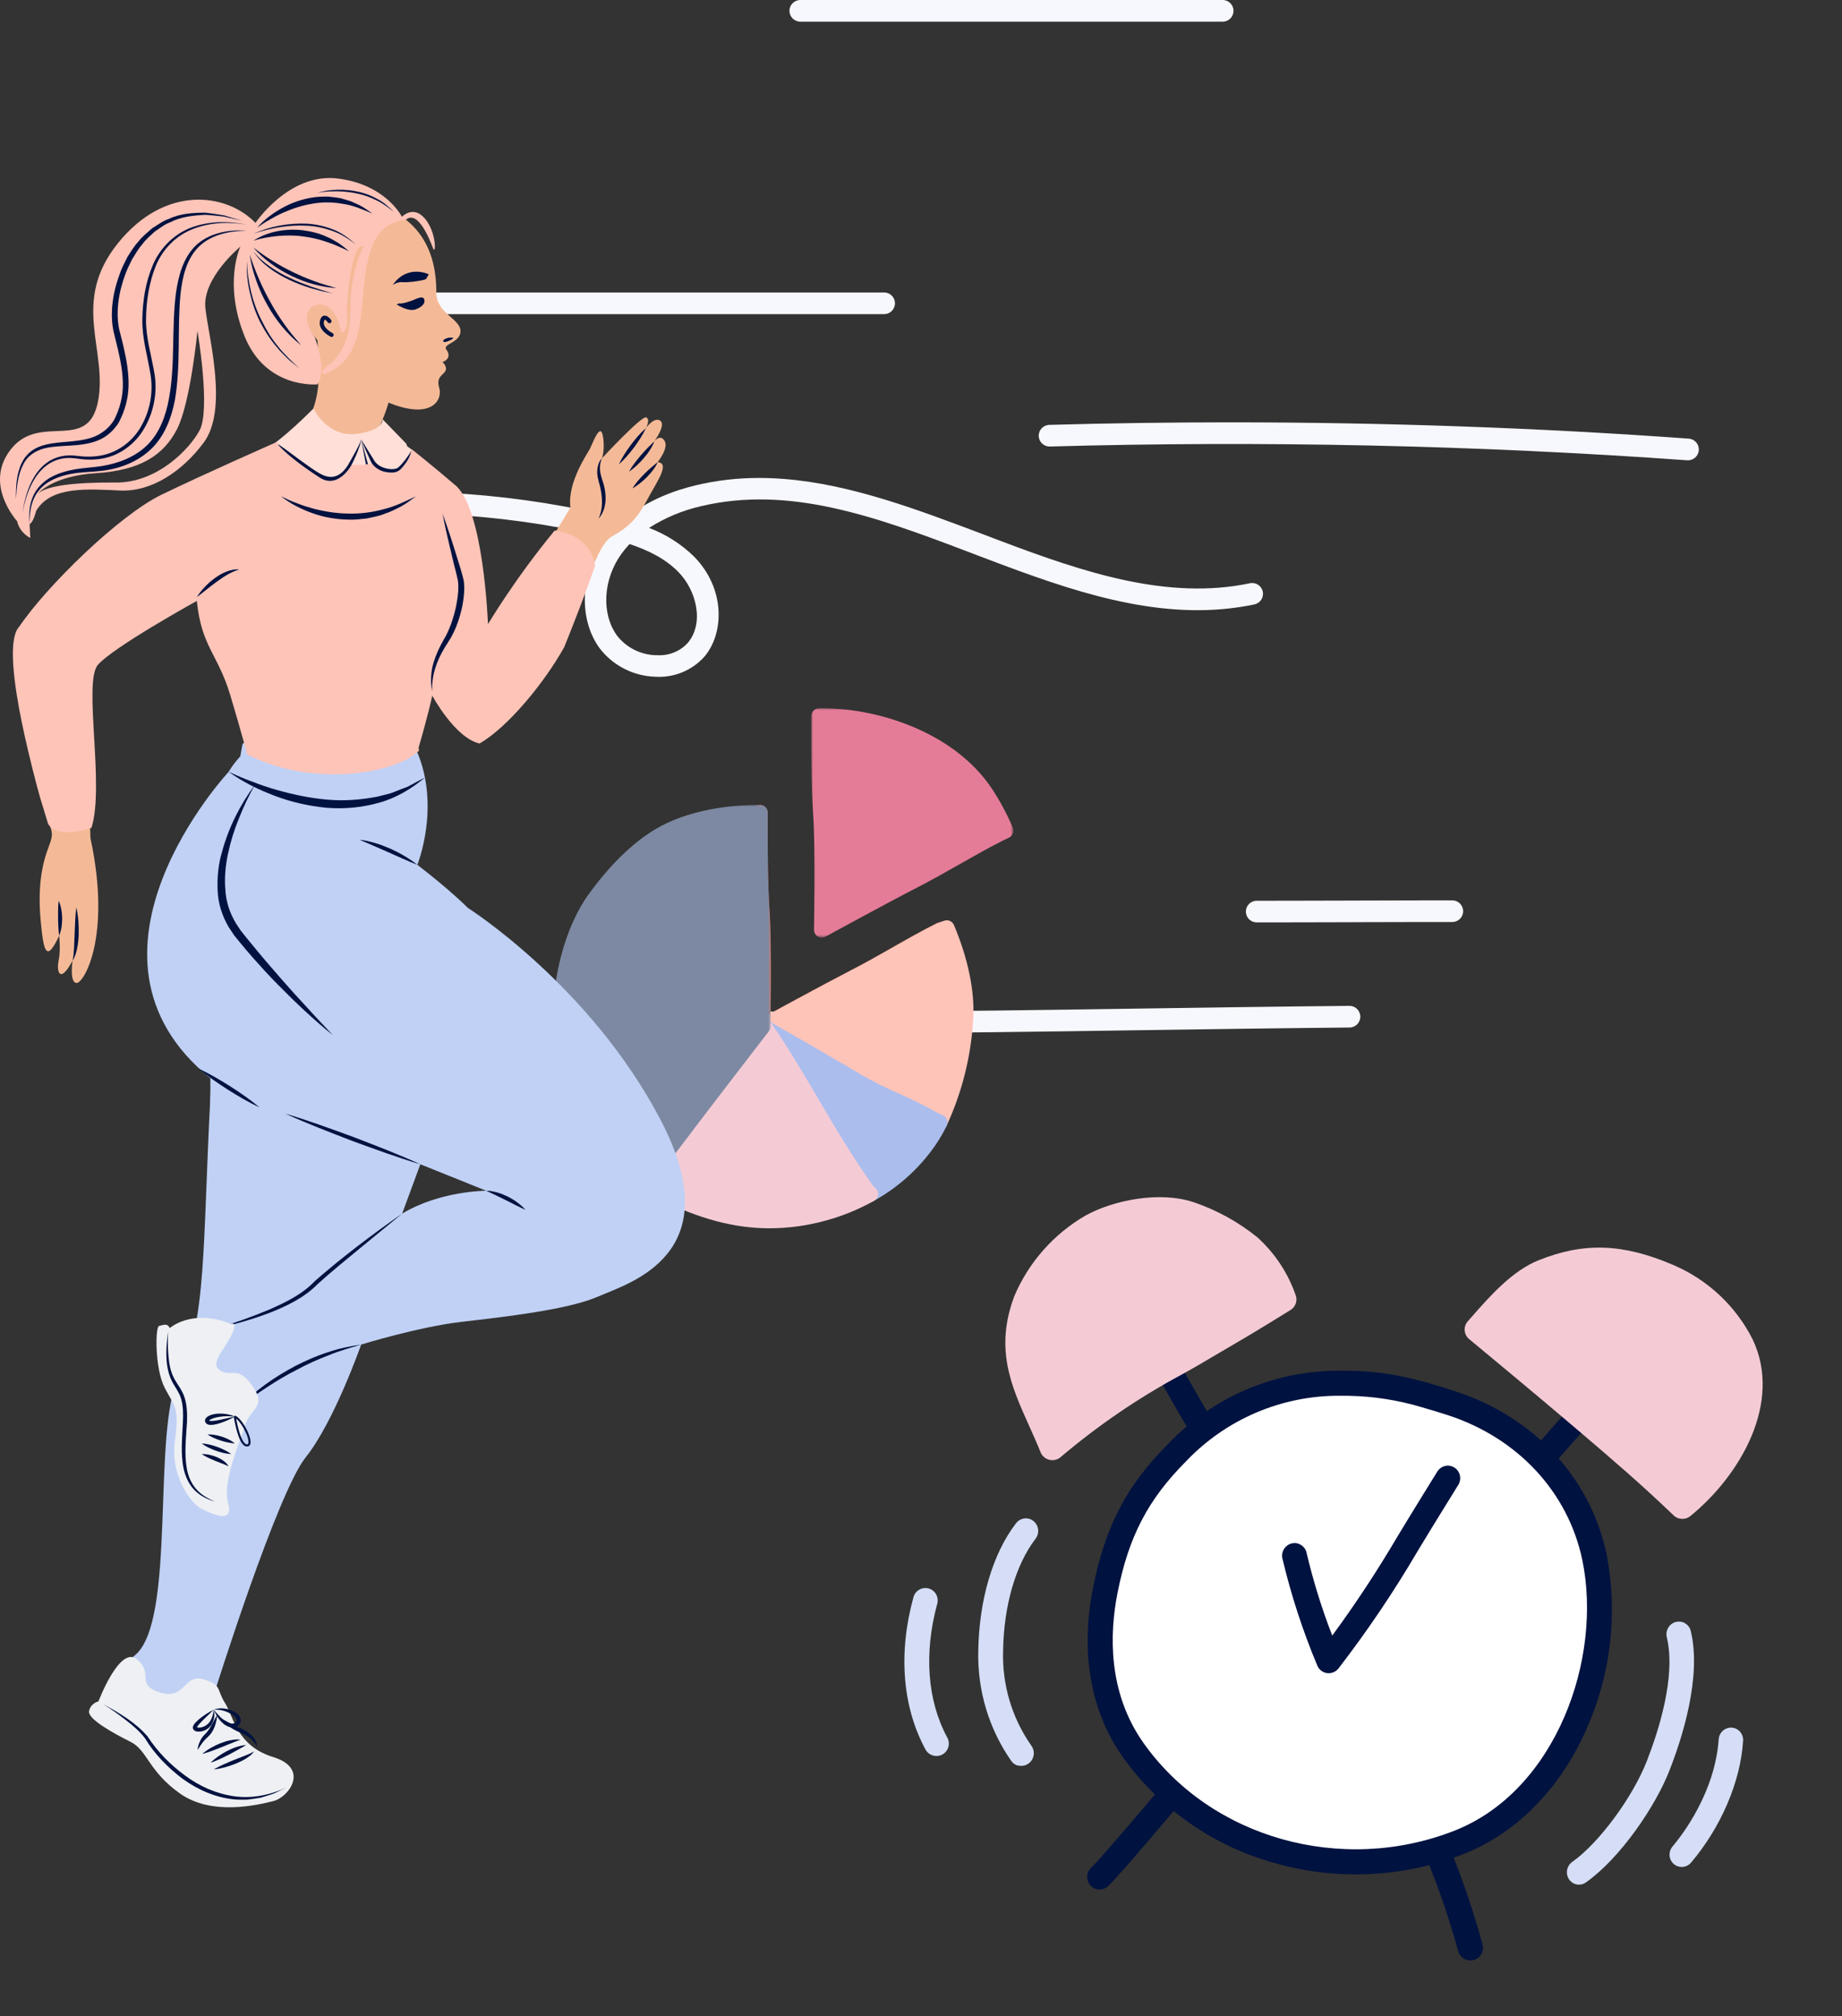 <?xml version="1.0" encoding="UTF-8"?>
<svg width="476px" height="521px" viewBox="0 0 476 521" version="1.1" xmlns="http://www.w3.org/2000/svg" xmlns:xlink="http://www.w3.org/1999/xlink">
    <rect x="0" y="0" width="476" height="521" fill="#333333" stroke="none"/>
    <title>75BD3620-CF11-45BB-8B7C-6F797B8C8951</title>
    <defs>
        <polygon id="path-1" points="0 0 52.225 0 52.225 59.278 0 59.278"></polygon>
        <polygon id="path-3" points="0 0 56.216 0 56.216 99.13 0 99.13"></polygon>
        <polygon id="path-5" points="0 0 52 0 52 27.814 0 27.814"></polygon>
    </defs>
    <g id="Draft-3" stroke="none" stroke-width="1" fill="none" fill-rule="evenodd">
        <g id="Home" transform="translate(-733, -1896)">
            <g id="Group-21" transform="translate(733, 1896)">
                <g id="Group-4-Copy">
                    <path d="M315.961,261.407 C317.505,261.407 318.757,262.659 318.757,264.204 C318.757,265.748 317.505,267 315.961,267 L206.807,267 C205.262,267 204.01,265.748 204.01,264.204 C204.01,262.659 205.262,261.407 206.807,261.407 L315.961,261.407 Z M228.474,185.831 C230.019,185.831 231.271,187.083 231.271,188.628 C231.271,190.172 230.019,191.424 228.474,191.424 L76.672,191.424 C75.127,191.424 73.876,190.172 73.876,188.628 C73.876,187.083 75.127,185.831 76.672,185.831 L228.474,185.831 Z M438.993,150.66 C439.103,152.205 437.941,153.546 436.396,153.656 C397.183,156.493 357.451,157.867 317.766,157.867 C302.203,157.867 286.66,157.649 271.139,157.212 C269.595,157.168 268.379,155.88 268.421,154.335 C268.466,152.791 269.754,151.575 271.299,151.619 C326.187,153.161 381.595,151.962 435.997,148.063 C437.541,147.953 438.883,149.116 438.993,150.66 Z M182.015,97.304 C187.128,103.28 187.552,114.882 179.306,123.231 C175.99,126.452 172.046,128.956 167.721,130.59 C171.825,133.203 176.346,135.094 181.088,136.183 C203.727,141.604 226.02,133.601 249.467,124.685 L250.95,124.121 C251.197,124.027 251.445,123.933 251.692,123.838 L253.149,123.284 C254.849,122.638 256.554,121.992 258.262,121.351 L259.727,120.804 C280.743,112.977 302.343,106.225 324.182,110.823 C325.681,111.152 326.635,112.628 326.319,114.13 C326.003,115.631 324.536,116.598 323.032,116.296 C301.72,111.807 279.957,119.152 258.781,127.144 L257.322,127.696 C256.106,128.156 254.893,128.618 253.682,129.08 C252.741,129.434 251.799,129.789 250.856,130.143 L248.024,131.205 C231.015,137.559 213.674,143.494 196.165,143.494 C190.632,143.511 185.118,142.87 179.738,141.584 C174.201,140.257 167.098,137.677 161.234,132.723 C159.476,133.208 157.713,133.65 155.945,134.049 C129.228,140.163 101.646,141.548 74.451,138.14 C72.918,137.948 71.83,136.549 72.022,135.016 C72.214,133.483 73.613,132.395 75.146,132.587 C101.699,135.916 128.629,134.564 154.714,128.592 C155.402,128.44 156.089,128.273 156.776,128.105 C156.568,127.841 156.36,127.569 156.161,127.306 C149.953,118.813 149.433,107.139 154.914,99.541 C158.339,95.056 163.592,92.338 169.232,92.135 C174.061,91.797 178.777,93.705 182.015,97.304 Z M170.015,97.695 L169.439,97.695 C165.509,97.811 161.836,99.677 159.428,102.785 C155.322,108.474 155.833,117.382 160.651,123.974 C161.278,124.831 161.958,125.648 162.688,126.419 C167.482,124.821 171.916,122.656 175.272,119.228 C179.97,114.482 182.071,105.973 177.709,100.851 C175.738,98.712 172.92,97.556 170.015,97.695 Z M329.658,28.656 L331.116,28.657 C336.107,28.66 342.391,28.669 348.755,28.697 L351.302,28.709 C351.514,28.71 351.726,28.711 351.938,28.712 L353.208,28.717 C358.067,28.736 362.81,28.744 366.884,28.748 L367.931,28.749 C368.103,28.749 368.273,28.749 368.442,28.749 L369.44,28.75 C369.603,28.75 369.765,28.75 369.926,28.75 L372.21,28.751 C372.353,28.751 372.495,28.751 372.636,28.751 L375.3,28.751 L375.3,28.751 C376.844,28.751 378.096,30.003 378.096,31.548 C378.096,33.092 376.844,34.344 375.3,34.344 L372.987,34.344 C372.847,34.344 372.704,34.344 372.56,34.344 L369.772,34.343 C369.607,34.343 369.441,34.343 369.273,34.343 L368.247,34.342 C363.029,34.338 356.521,34.327 350.012,34.296 L348.739,34.29 C343.01,34.265 337.343,34.255 332.632,34.251 L331.601,34.25 C331.432,34.25 331.264,34.25 331.098,34.25 L329.642,34.249 C329.485,34.249 329.33,34.249 329.176,34.249 L324.749,34.248 L324.749,34.248 C323.205,34.248 321.953,32.996 321.953,31.452 C321.953,29.907 323.205,28.655 324.749,28.655 L329.191,28.656 C329.345,28.656 329.501,28.656 329.658,28.656 Z M293.598,0.779 C311.175,1.035 329.375,1.306 348.726,1.49 C350.271,1.49 351.522,2.742 351.522,4.286 C351.522,5.831 350.271,7.083 348.726,7.083 L348.718,7.083 C329.311,6.899 311.111,6.627 293.518,6.372 C243.91,5.637 197.051,4.942 141.244,6.579 L141.164,6.579 C139.62,6.603 138.348,5.371 138.323,3.827 C138.3,2.283 139.532,1.011 141.076,0.987 C197.003,-0.611 243.926,0.044 293.598,0.779 Z" id="Combined-Shape" fill="#F7F8FD" transform="translate(255.5, 133.5) scale(1, -1) translate(-255.5, -133.5) "></path>
                    <g id="Group-19" transform="translate(143, 183)">
                        <path d="M98.398,108.381 C98.046,108.37 97.702,108.27 97.398,108.091 C94.312,106.322 91.131,104.726 87.868,103.311 C84.382,101.791 80.981,100.085 77.678,98.201 C72.518,95.101 53.318,84.081 53.128,83.971 C52.5,83.609 52.118,82.936 52.128,82.211 C52.129,81.497 52.51,80.838 53.128,80.481 C53.288,80.391 69.428,71.581 77.188,67.581 C80.618,65.821 84.188,63.821 87.528,61.891 C91.358,59.711 95.318,57.461 99.118,55.571 C100.107,55.077 101.309,55.477 101.803,56.466 C102.297,57.455 101.897,58.657 100.908,59.151 C97.198,60.991 93.468,63.151 89.508,65.371 C86.078,67.371 82.508,69.371 79.018,71.141 C73.388,74.041 63.288,79.501 58.178,82.281 C63.878,85.561 75.788,92.421 79.698,94.771 C82.876,96.579 86.147,98.218 89.498,99.681 C92.902,101.16 96.221,102.829 99.438,104.681 C100.2,105.143 100.564,106.052 100.332,106.912 C100.101,107.772 99.328,108.375 98.438,108.391 L98.398,108.381 Z" id="Fill-1" fill="#FC6E47"></path>
                        <path d="M81.168,126.761 C80.526,126.76 79.924,126.452 79.548,125.931 C74.358,118.801 69.678,110.851 65.158,103.161 C61.338,96.661 57.388,89.951 53.228,83.921 C52.821,83.333 52.758,82.573 53.063,81.926 C53.369,81.28 53.996,80.845 54.708,80.786 C55.421,80.728 56.111,81.053 56.518,81.641 C60.758,87.791 64.748,94.581 68.608,101.131 C73.078,108.741 77.708,116.601 82.788,123.581 C83.433,124.476 83.232,125.724 82.338,126.371 C81.999,126.621 81.589,126.757 81.168,126.761" id="Fill-3" fill="#FC6E47"></path>
                        <path d="M23.068,124.072 C22.59,124.068 22.129,123.894 21.768,123.581 C20.932,122.86 20.838,121.597 21.558,120.761 C21.608,120.701 26.808,114.661 29.558,110.991 C34.748,104.071 49.468,84.991 52.098,81.541 C52.158,77.921 52.408,60.401 51.888,52.791 C51.398,45.481 51.388,38.051 51.378,30.861 L51.378,27.041 C51.378,25.936 52.273,25.041 53.378,25.041 C54.483,25.041 55.378,25.936 55.378,27.041 L55.378,30.891 C55.378,38.011 55.378,45.381 55.878,52.551 C56.468,61.191 56.098,81.441 56.088,82.301 C56.078,82.729 55.931,83.142 55.668,83.481 C55.498,83.711 38.418,105.871 32.758,113.421 C29.928,117.201 24.808,123.151 24.588,123.421 C24.199,123.846 23.645,124.083 23.068,124.072" id="Fill-5" fill="#FC6E47"></path>
                        <path d="M103.508,56.021 C103.098,55.06 102.018,54.577 101.028,54.911 L99.378,55.461 L99.118,55.571 C95.318,57.461 91.358,59.711 87.528,61.891 C84.128,63.821 80.618,65.821 77.188,67.581 C69.428,71.581 53.288,80.391 53.128,80.481 C52.51,80.838 52.129,81.497 52.128,82.211 C52.118,82.936 52.5,83.609 53.128,83.971 C53.318,84.081 72.518,95.101 77.678,98.201 C80.981,100.085 84.382,101.791 87.868,103.311 C91.131,104.726 94.312,106.322 97.398,108.091 L98.728,108.891 C99.03,109.074 99.375,109.174 99.728,109.181 C99.914,109.184 100.1,109.157 100.278,109.101 C100.812,108.954 101.261,108.592 101.518,108.101 C105.657,99.222 108.034,89.625 108.518,79.841 C108.858,72.891 107.078,64.451 103.508,56.021" id="Fill-7" fill="#FFC4B8"></path>
                        <path d="M101.698,106.281 C101.506,105.768 101.112,105.356 100.608,105.141 L99.308,104.591 C96.129,102.779 92.854,101.14 89.498,99.681 C86.146,98.22 82.875,96.581 79.698,94.771 C74.508,91.651 55.278,80.611 55.078,80.501 C54.161,79.997 53.012,80.285 52.44,81.161 C51.869,82.036 52.068,83.205 52.898,83.841 L53.378,84.191 C57.468,90.191 61.378,96.761 65.118,103.191 C69.628,110.861 74.298,118.781 79.468,125.901 L79.958,126.701 C80.519,127.615 81.701,127.924 82.638,127.401 C89.009,123.915 94.486,119 98.638,113.041 C99.766,111.402 100.769,109.681 101.638,107.891 C101.883,107.386 101.905,106.802 101.698,106.281" id="Fill-9" fill="#ABBDED"></path>
                        <g id="Group-13" transform="translate(66.645, 0)">
                            <mask id="mask-2" fill="white">
                                <use xlink:href="#path-1"></use>
                            </mask>
                            <g id="Clip-12"></g>
                            <path d="M52.07,30.87 C50.551,27.27 48.696,23.822 46.53,20.57 C36.9,6.35 17.61,0 2.71,0 L2,0 C0.879,0.043 -0.006,0.968 0,2.09 L0,5.86 C0,13.07 0,20.52 0.51,27.86 C1.09,36.33 0.71,57.06 0.71,57.26 C0.704,57.981 1.086,58.65 1.71,59.01 C2.329,59.367 3.091,59.367 3.71,59.01 C3.87,58.92 19.96,50.13 27.71,46.16 C31.22,44.35 34.77,42.34 38.2,40.39 C42.2,38.14 45.89,36.01 49.59,34.17 L51.14,33.42 C52.068,32.943 52.473,31.832 52.07,30.87" id="Fill-11" fill="#E47C97" mask="url(#mask-2)"></path>
                        </g>
                        <path d="M83.268,124.021 L82.628,123.431 C77.628,116.491 73.008,108.681 68.568,101.131 C64.708,94.571 60.718,87.791 56.478,81.651 C56.354,81.465 56.198,81.303 56.018,81.171 L55.268,80.621 C54.392,79.976 53.162,80.15 52.498,81.011 C52.328,81.231 35.238,103.421 29.558,111.011 C26.808,114.681 21.608,120.721 21.558,120.781 C21.478,120.88 21.405,120.983 21.338,121.091 C20.79,122.027 21.087,123.229 22.008,123.801 C23.828,124.931 25.578,125.911 27.358,126.801 C37.488,131.901 46.688,134.391 55.858,134.391 C60.776,134.381 65.67,133.708 70.408,132.391 C74.761,131.203 78.952,129.487 82.888,127.281 C83.445,126.968 83.819,126.407 83.894,125.773 C83.969,125.138 83.737,124.506 83.268,124.071 L83.268,124.021 Z" id="Fill-14" fill="#F4CBD5"></path>
                        <g id="Group-18" transform="translate(0, 24.941)">
                            <mask id="mask-4" fill="white">
                                <use xlink:href="#path-3"></use>
                            </mask>
                            <g id="Clip-17"></g>
                            <path d="M55.878,27.58 C55.388,20.39 55.388,13.01 55.378,5.87 L55.378,1.95 C55.351,0.865 54.463,0 53.378,0 C45.728,0.07 34.808,1.24 26.248,6.39 C20.378,9.93 14.608,15.56 9.118,23.13 C2.988,31.59 -0.722,45.66 0.118,57.36 C1.568,78.05 7.928,90.06 22.058,98.83 C22.373,99.025 22.737,99.13 23.108,99.13 C23.646,99.13 24.161,98.914 24.538,98.53 L24.638,98.42 C24.858,98.17 29.978,92.22 32.808,88.42 C38.468,80.87 55.548,58.71 55.718,58.48 C55.981,58.142 56.128,57.728 56.138,57.3 C56.098,56.47 56.468,36.22 55.878,27.58" id="Fill-16" fill="#7D89A2" mask="url(#mask-4)"></path>
                        </g>
                    </g>
                    <g id="Hands---Alarm" transform="translate(349, 405) rotate(12) translate(-349, -405) translate(240, 310)" fill-rule="nonzero">
                        <path d="M62.027,189.995 C61.454,189.95 60.901,189.76 60.42,189.443 C59.712,188.961 59.222,188.214 59.059,187.367 C58.896,186.519 59.074,185.641 59.552,184.927 C61.416,182.149 69.855,166.505 72.957,160.706 C73.502,159.684 74.545,159.035 75.693,159.001 C76.841,158.968 77.92,159.556 78.522,160.545 C79.125,161.533 79.16,162.771 78.614,163.792 C78.148,164.653 67.363,184.91 64.872,188.565 C64.239,189.515 63.159,190.059 62.027,189.995 Z" id="Path" fill="#001240"></path>
                        <path d="M159.543,187.993 C158.333,187.918 157.263,187.193 156.756,186.107 C152.826,178.501 148.421,171.143 143.565,164.077 C142.905,163.113 142.817,161.874 143.334,160.829 C143.851,159.783 144.894,159.089 146.071,159.008 C147.248,158.927 148.379,159.471 149.039,160.435 C154.073,167.792 158.633,175.455 162.692,183.376 C163.183,184.416 163.082,185.635 162.425,186.582 C161.769,187.53 160.655,188.066 159.493,187.993 L159.543,187.993 Z" id="Path" fill="#001240"></path>
                        <path d="M68.555,75.993 C67.796,75.942 67.079,75.616 66.533,75.074 C62.535,71.134 58.506,66.57 54.573,62.17 C50.64,57.771 46.226,52.78 42.1,48.758 C41.212,47.965 40.82,46.738 41.078,45.562 C41.337,44.386 42.206,43.45 43.34,43.123 C44.475,42.796 45.694,43.132 46.515,43.997 C50.817,48.183 55.151,53.042 59.357,57.754 C63.21,62.072 67.175,66.554 71.027,70.362 C71.991,71.32 72.269,72.79 71.725,74.047 C71.18,75.303 69.928,76.08 68.587,75.993 L68.555,75.993 Z" id="Path" fill="#001240"></path>
                        <path d="M144.057,73.994 C143.607,73.965 143.169,73.844 142.769,73.639 C141.998,73.246 141.417,72.566 141.154,71.749 C140.891,70.931 140.967,70.043 141.367,69.282 C142.068,67.926 158.777,35.926 166.243,27.148 C167.405,25.784 169.463,25.611 170.84,26.761 C172.218,27.91 172.393,29.948 171.232,31.311 C164.238,39.541 147.333,71.928 147.154,72.251 C146.562,73.388 145.347,74.072 144.057,73.994 Z" id="Path" fill="#001240"></path>
                        <path d="M96.425,48.783 C80.799,52.011 67.197,61.547 58.829,75.142 C50.509,88.013 47.8,99.033 48.011,114.095 C48.222,128.459 52.569,142.807 63.792,153.146 C87.131,174.651 124.159,176.923 151.375,158.907 C176.19,142.466 181.721,105.022 170.351,79.248 C162.242,61.021 145.277,49.887 125.716,47.826 C116.455,46.868 108.103,46.43 98.777,48.28 L96.425,48.783 Z" id="Path" fill="#FFFFFF"></path>
                        <path d="M105.967,173.84 C89.555,172.915 73.957,166.383 61.781,155.337 C51.053,145.463 45.27,131.21 45.011,114.112 C44.785,97.823 47.952,86.43 56.32,73.518 C65.093,59.244 79.379,49.236 95.789,45.869 L95.789,45.869 L98.196,45.368 C107.534,43.509 115.741,43.752 125.984,44.867 C147.277,47.097 164.887,59.508 173.078,78.059 C179.071,92.311 180.559,108.056 177.343,123.178 C173.885,139.71 165.242,153.268 152.996,161.38 C139.093,170.542 122.581,174.917 105.967,173.84 L105.967,173.84 Z M118.374,50.7 C112.046,50.186 105.677,50.529 99.44,51.719 L97.162,52.187 L97.162,52.187 C82.428,55.214 69.604,64.205 61.732,77.025 C54.139,88.773 51.264,99.132 51.474,114.015 C51.635,124.665 54.301,139.661 66.159,150.569 C88.309,170.98 123.334,173.193 149.41,155.983 C173.013,140.372 177.634,104.433 167.181,80.677 C159.927,64.275 144.288,53.286 125.338,51.298 C122.866,51.056 120.507,50.846 118.358,50.7 L118.374,50.7 Z" id="Shape" fill="#001240"></path>
                        <path d="M108.313,123 C107.336,122.941 106.439,122.432 105.878,121.618 C100.314,113.602 95.416,105.129 91.238,96.288 C90.593,94.683 91.302,92.847 92.849,92.114 C94.396,91.381 96.238,92.008 97.036,93.54 C100.24,100.36 103.917,106.939 108.041,113.229 C112.196,104.024 115.885,94.609 119.093,85.021 C121.896,76.892 125.74,66.292 125.773,66.178 C126.155,65.068 127.098,64.254 128.239,64.05 C129.38,63.845 130.541,64.282 131.275,65.192 C132.009,66.102 132.202,67.343 131.779,68.438 C131.779,68.535 127.919,79.07 125.132,87.167 C121.271,98.796 116.68,110.162 111.388,121.195 C110.885,122.23 109.879,122.917 108.745,123 L108.313,123 Z" id="Path" fill="#001240"></path>
                        <path d="M35.578,163 C34.894,162.953 34.243,162.685 33.721,162.233 C26.301,155.338 21.274,146.176 19.393,136.122 C16.864,123.295 17.792,110.81 22.067,101.851 C22.836,100.224 24.753,99.541 26.349,100.325 C27.945,101.109 28.615,103.064 27.846,104.691 C24.196,112.377 23.411,123.344 25.669,134.8 C27.229,143.412 31.507,151.269 37.851,157.174 C38.916,158.081 39.286,159.584 38.769,160.897 C38.251,162.209 36.962,163.032 35.578,162.935 L35.578,163 Z" id="Path" fill="#D5DEF6"></path>
                        <path d="M13.577,164.991 C12.716,164.938 11.912,164.538 11.349,163.882 C3.219,154.362 -0.774,140.935 0.124,126.028 C0.228,124.257 1.741,122.905 3.508,123.005 L3.508,123.005 C5.267,123.126 6.6,124.649 6.49,126.414 C5.736,139.633 9.184,151.452 16.223,159.701 C17.379,161.047 17.228,163.077 15.887,164.236 C15.245,164.781 14.416,165.053 13.577,164.991 L13.577,164.991 Z" id="Path" fill="#D5DEF6"></path>
                        <path d="M182.985,162.997 C182.246,162.962 181.545,162.656 181.009,162.137 C180.391,161.548 180.029,160.732 180.002,159.87 C179.975,159.009 180.285,158.172 180.865,157.543 C186.603,151.327 192.628,138.066 194.285,128.132 C195.624,120.017 197.202,105.132 192.692,95.67 C191.921,94.056 192.581,92.112 194.166,91.328 C195.75,90.543 197.659,91.215 198.429,92.829 C203.673,103.866 201.999,120.325 200.533,129.155 C198.939,139.007 192.819,153.956 185.487,161.926 C184.852,162.645 183.934,163.038 182.985,162.997 Z" id="Path" fill="#D5DEF6"></path>
                        <path d="M207.935,152.989 C207.474,152.971 207.024,152.839 206.623,152.605 C205.895,152.197 205.356,151.508 205.124,150.692 C204.892,149.876 204.988,149 205.389,148.256 C207.279,144.754 213.201,132.265 211.295,118.705 C211.04,116.939 212.233,115.296 213.959,115.035 C215.684,114.775 217.29,115.995 217.544,117.761 C219.107,128.251 216.591,140.804 210.935,151.342 C210.341,152.449 209.165,153.094 207.935,152.989 Z" id="Path" fill="#D5DEF6"></path>
                        <path d="M67.743,16.607 C62.081,13.724 55.948,11.87 49.632,11.133 C40.448,10.134 29.388,14.932 23.211,20.23 C16.103,26.618 11.273,35.134 9.45,44.494 C7.251,58.872 13.477,67.374 20.058,76.374 C21.513,78.355 23.017,80.4 24.472,82.573 C25.035,83.406 25.956,83.93 26.962,83.99 L26.962,83.99 C28.042,84.074 29.092,83.615 29.76,82.766 C37.489,72.756 46.252,63.582 55.906,55.395 C58.623,53.044 61.356,50.564 63.991,48.117 C65.398,46.829 66.805,45.525 68.244,44.236 C71.704,41.113 77.267,35.816 80.016,33.175 C81.123,32.107 81.32,30.408 80.485,29.118 C77.356,23.951 72.975,19.649 67.743,16.607 L67.743,16.607 Z" id="Path" fill="#F4CBD5"></path>
                        <path d="M198.438,15.839 C192.372,8.248 183.771,3.06 174.189,1.212 C160.397,-1.5 150.492,0.26 140.035,7.283 C133.903,11.383 129.577,19.084 126.113,25.283 L125.413,26.526 C124.984,27.289 124.884,28.192 125.137,29.029 C125.392,29.867 125.979,30.566 126.763,30.966 C126.975,31.063 146.8,41.46 156.299,46.61 L158.754,47.933 C169.602,53.81 177.442,58.056 187.883,64.513 C189.276,65.373 191.096,65.068 192.128,63.803 C202.716,50.646 209.27,30.046 198.438,15.839 Z" id="Path" fill="#F4CBD5"></path>
                    </g>
                    <g id="Fresh-Folk---Running" transform="translate(0, 46)">
                        <g id="Female-Running-Lower" transform="translate(23, 143)" fill-rule="nonzero">
                            <g id="Group-54">
                                <g id="Group-3" transform="translate(5.517, 41.683)" fill="#C0D1F5">
                                    <path d="M75.402,82.924 L80.104,70.168 L97.133,77.006 C97.133,77.006 85.19,77.006 75.402,82.924 M142.193,58.7 C123.998,23.928 92.379,3.915 92.379,3.915 L63.527,0 C63.527,0 27.868,14.571 25.847,52.785 C23.826,90.999 24.928,110.885 17.76,124.814 C10.591,138.745 17.21,188.046 6.364,197.029 C-4.481,206.008 1.034,212.24 4.71,213.522 C8.385,214.807 11.695,220.304 11.695,220.304 C19.597,234.784 43.491,236.679 43.491,230.202 C43.491,223.722 36.324,224.519 32.279,222.685 C28.237,220.853 27.133,206.008 27.133,206.008 C27.133,206.008 43.125,155.057 50.476,145.892 C57.828,136.727 64.813,116.752 64.813,116.752 C64.813,116.752 79.701,112.167 90.729,110.885 C101.756,109.603 118.298,107.769 126.203,104.285 C134.106,100.806 160.39,93.473 142.193,58.7" id="Fill-1"></path>
                                </g>
                                <path d="M33.205,154.176 C37.747,152.807 42.219,151.227 46.567,149.399 C50.885,147.498 55.139,145.453 58.397,141.998 C61.982,138.867 65.664,135.878 69.427,132.99 C73.188,130.1 77.022,127.307 80.919,124.607 L69.933,133.624 C66.285,136.639 62.601,139.615 59.107,142.782 C55.747,146.224 51.26,148.419 46.876,150.149 C42.427,151.862 37.847,153.181 33.205,154.176" id="Fill-50" fill="#001240"></path>
                                <path d="M38.689,174.752 C40.736,172.542 43.064,170.604 45.494,168.815 C47.922,167.021 50.524,165.466 53.185,164.032 C55.874,162.652 58.647,161.417 61.524,160.483 C64.38,159.486 67.355,158.862 70.331,158.433 C67.441,159.293 64.564,160.102 61.802,161.245 C59.022,162.325 56.291,163.533 53.677,164.966 C51.013,166.303 48.456,167.847 45.958,169.481 C43.456,171.114 41.03,172.863 38.689,174.752" id="Fill-52" fill="#001240"></path>
                                <path d="M20.863,154.176 C20.863,154.176 26.696,149.025 36.615,153.1 C36.615,153.1 38.819,152.198 36.615,156.365 C34.412,160.529 31.151,163.474 34.003,165.202 C36.855,166.928 38.384,163.676 42.255,169.163 C46.126,174.647 41.541,174.952 40.217,179.523 C38.893,184.093 34.412,193.744 35.939,199.33 C37.467,204.918 32.069,202.277 29.215,200.956 C26.363,199.636 20.965,192.322 22.187,183.383 C23.41,174.445 22.086,174.546 19.539,169.569 C16.992,164.593 17.094,153.825 18.113,153.62 C19.132,153.419 20.251,152.8 20.863,154.176" id="Fill-4" fill="#EFF0F3"></path>
                                <path d="M20.455,155.045 C20.358,157.064 20.337,159.086 20.508,161.087 C20.676,163.077 20.951,165.097 21.828,166.835 C22.657,168.578 24.114,170.133 24.733,172.225 C25.352,174.263 25.388,176.359 25.326,178.398 C25.091,182.454 24.591,186.483 25.261,190.394 C25.595,192.331 26.343,194.207 27.642,195.698 C28.915,197.224 30.714,198.242 32.578,199.024 C30.636,198.466 28.735,197.532 27.261,196.049 C25.805,194.549 24.911,192.572 24.462,190.554 C23.591,186.475 24.125,182.349 24.269,178.356 C24.362,176.37 24.345,174.356 23.811,172.504 C23.335,170.644 21.9,169.132 21.091,167.173 C19.519,163.218 19.922,159.021 20.455,155.045" id="Fill-6" fill="#001240"></path>
                                <path d="M29.114,186.737 C30.459,186.686 31.731,187.007 32.947,187.48 C33.546,187.736 34.142,188.023 34.678,188.425 C35.209,188.811 35.748,189.261 36.04,189.884 C34.854,189.31 33.712,188.94 32.544,188.456 C31.392,187.964 30.231,187.476 29.114,186.737" id="Fill-8" fill="#001240"></path>
                                <path d="M29.114,183.992 C30.517,184.058 31.83,184.43 33.118,184.869 C34.39,185.347 35.64,185.894 36.754,186.737 C35.322,186.661 34.025,186.297 32.75,185.86 C31.491,185.383 30.258,184.84 29.114,183.992" id="Fill-10" fill="#001240"></path>
                                <path d="M30.608,181.657 C31.915,181.604 33.138,181.873 34.333,182.23 C34.924,182.43 35.511,182.642 36.072,182.939 C36.631,183.227 37.191,183.539 37.669,183.992 C36.375,183.884 35.193,183.601 34.008,183.235 C32.839,182.84 31.686,182.394 30.608,181.657" id="Fill-12" fill="#001240"></path>
                                <path d="M37.67,177.036 C36.374,176.924 35.111,176.896 33.88,177.082 C33.27,177.186 32.66,177.285 32.105,177.492 C31.823,177.589 31.56,177.697 31.329,177.828 C31.105,177.953 30.988,178.166 31.029,178.083 C31.02,178.043 31.012,178.096 31.249,178.157 C31.495,178.189 31.779,178.179 32.075,178.16 C32.675,178.124 33.289,177.976 33.912,177.872 L37.67,177.036 Z M37.67,177.036 C36.552,177.705 35.363,178.227 34.124,178.656 C33.505,178.878 32.868,179.041 32.19,179.153 C31.846,179.201 31.488,179.214 31.094,179.178 C30.721,179.136 30.007,178.844 29.969,178.117 C30.02,177.372 30.514,177.148 30.806,176.938 C31.139,176.761 31.471,176.628 31.806,176.537 C32.478,176.362 33.147,176.262 33.819,176.273 C35.154,176.248 36.482,176.499 37.67,177.036 L37.67,177.036 Z" id="Fill-14" fill="#001240"></path>
                                <path d="M37.774,176.793 L37.409,177.075 L37.509,177.678 C37.54,177.848 37.576,178.041 37.617,178.252 C37.79,179.134 37.994,180.016 38.231,180.84 C38.936,183.302 39.754,184.764 40.827,184.764 C41.498,184.764 41.797,184.243 41.744,183.437 C41.702,182.79 41.44,181.923 41.018,180.983 C40.136,179.017 38.806,177.229 37.774,176.793 Z M38.174,177.688 C38.962,178.383 39.881,179.742 40.535,181.199 C40.933,182.086 41.178,182.897 41.216,183.472 C41.251,184.012 41.123,184.236 40.827,184.236 C40.119,184.236 39.371,182.898 38.74,180.695 C38.508,179.887 38.307,179.019 38.137,178.151 L38.029,177.569 L38.174,177.688 Z" id="Stroke-16" fill="#001240"></path>
                                <path d="M2.443,250.638 C2.443,250.638 7.945,236.044 12.409,239.769 C16.873,243.497 11.888,246.394 18.428,248.363 C24.968,250.33 24.449,243.508 29.432,244.9 C34.415,246.29 32.856,247.429 35.142,251.052 C37.424,254.675 38.15,262.127 47.597,265.027 C57.042,267.926 51.748,275.377 47.597,276.413 C43.445,277.446 31.716,280.243 23.515,274.448 C15.316,268.649 15.108,263.268 10.748,261.094 C6.388,258.92 -0.428,255.193 0.021,253.123 C0.47,251.052 2.443,250.638 2.443,250.638" id="Fill-18" fill="#EFF0F3"></path>
                                <path d="M3.688,251.362 C7.801,253.638 11.964,256.012 15.14,259.709 C17.714,263.662 21.002,266.996 24.754,269.747 C28.459,272.533 32.811,274.475 37.394,275.134 C41.989,275.831 46.748,274.859 51.023,272.892 L47.824,274.42 C46.718,274.832 45.568,275.145 44.432,275.514 C43.262,275.723 42.074,275.884 40.89,276.026 C39.697,275.992 38.487,276.1 37.298,275.943 C32.512,275.432 27.983,273.395 24.129,270.598 C20.343,267.727 16.911,264.237 14.491,260.198 C13.125,258.374 11.296,256.857 9.457,255.421 C7.612,253.974 5.684,252.617 3.688,251.362" id="Fill-20" fill="#001240"></path>
                                <path d="M32.228,268.226 C33.916,267.24 35.673,266.511 37.429,265.786 L40.073,264.755 C40.946,264.396 41.838,264.105 42.626,263.543 C42.141,264.428 41.243,264.971 40.436,265.486 C39.603,266.004 38.715,266.391 37.825,266.767 C36.024,267.464 34.177,268.022 32.228,268.226" id="Fill-22" fill="#001240"></path>
                                <path d="M31.422,266.489 C32.663,265.237 34.117,264.288 35.642,263.473 C36.413,263.086 37.199,262.712 38.036,262.452 C38.865,262.184 39.723,261.949 40.613,261.941 C39.087,262.799 37.64,263.614 36.132,264.411 C34.613,265.173 33.096,265.936 31.422,266.489" id="Fill-24" fill="#001240"></path>
                                <path d="M29.276,264.214 C30.644,263.026 32.22,262.175 33.867,261.49 C34.701,261.171 35.547,260.867 36.437,260.702 C37.32,260.529 38.233,260.402 39.138,260.536 C37.445,261.146 35.884,261.809 34.263,262.469 C32.64,263.1 31.026,263.757 29.276,264.214" id="Fill-26" fill="#001240"></path>
                                <path d="M32.228,252.776 C32.537,254.03 32.408,255.459 31.645,256.667 C30.844,257.837 29.444,258.636 27.859,258.427 C27.65,258.366 27.438,258.315 27.205,258.137 C26.961,257.977 26.766,257.588 26.842,257.212 C26.995,256.707 27.23,256.441 27.459,256.179 C27.929,255.672 28.414,255.237 28.942,254.846 C29.98,254.06 31.061,253.35 32.228,252.776 M32.228,252.776 L29.478,255.456 C29.048,255.915 28.586,256.348 28.228,256.817 C28.044,257.039 27.889,257.303 27.855,257.411 C27.827,257.246 27.808,257.333 28.071,257.392 C29.054,257.548 30.245,257.018 30.993,256.179 C31.736,255.292 32.101,254.06 32.228,252.776" id="Fill-28" fill="#001240"></path>
                                <path d="M32.228,252.776 C32.755,253.409 33.084,253.826 33.605,254.324 C34.054,254.829 34.561,255.285 35.101,255.64 C35.63,256.025 36.217,256.27 36.777,256.359 C37.338,256.449 37.855,256.245 38.046,255.877 C38.565,255.083 37.306,254.14 36.145,253.587 C34.965,253.01 33.622,252.695 32.228,252.776 M32.228,252.776 C33.552,252.26 35.084,252.359 36.457,252.839 C37.166,253.092 37.774,253.367 38.423,253.912 C39.035,254.421 39.501,255.501 38.972,256.39 C38.469,257.263 37.408,257.516 36.628,257.347 C35.84,257.159 35.124,256.806 34.603,256.285 C34.05,255.795 33.586,255.241 33.198,254.647 C32.806,254.096 32.474,253.289 32.228,252.776" id="Fill-30" fill="#001240"></path>
                                <path d="M33.1,254.115 C33.085,255.021 32.884,255.9 32.611,256.76 C32.329,257.617 31.93,258.452 31.327,259.2 C30.613,259.977 30.066,260.355 29.524,261.061 C28.994,261.714 28.53,262.438 28.068,263.212 C28.111,262.301 28.411,261.426 28.844,260.613 C29.047,260.197 29.331,259.823 29.634,259.462 C29.971,259.084 30.284,258.843 30.509,258.53 C31.524,257.275 32.233,255.676 33.1,254.115" id="Fill-32" fill="#001240"></path>
                                <path d="M33.613,254.767 C34.581,255.252 35.499,255.783 36.427,256.277 C37.372,256.765 38.244,257.234 39.238,257.61 C40.24,258.058 41.225,258.616 42.018,259.425 C42.812,260.211 43.42,261.273 43.431,262.376 C42.524,260.386 40.679,259.404 38.819,258.58 C37.829,258.181 36.833,257.616 35.988,256.957 C35.126,256.307 34.312,255.597 33.613,254.767" id="Fill-34" fill="#001240"></path>
                                <path d="M39.67,3.268 L39.094,6.446 C39.094,6.446 37.295,8.339 36.098,10.428 C36.098,10.428 -7.97,57.754 31.36,89.621 L31.36,98.775 L44.1,97.174 L49.916,100.383 C49.916,100.383 67.174,62.678 97.897,45.598 C97.897,45.598 93.467,41.083 84.846,34.47 C84.846,34.47 90.935,19.477 84.685,5.039 C84.685,5.039 80.083,0.761 62.452,0.761 C62.452,0.761 44.939,-2.098 39.67,3.268 Z" id="Fill-36" fill="#C0D1F5"></path>
                                <path d="M36.098,10.428 C38.138,11.366 40.176,12.271 42.28,13.008 C44.348,13.821 46.452,14.535 48.581,15.131 C52.835,16.333 57.151,17.248 61.515,17.62 C65.882,18.019 70.259,17.681 74.545,16.849 L77.734,16.044 C78.782,15.727 79.776,15.245 80.81,14.863 L82.371,14.284 L83.833,13.498 C84.804,12.961 85.793,12.442 86.804,11.933 C83.365,14.782 79.395,17.218 74.95,18.423 C70.549,19.68 65.901,20.094 61.342,19.722 C56.789,19.282 52.31,18.27 48.068,16.665 C43.835,15.066 39.738,13.08 36.098,10.428" id="Fill-38" fill="#001240"></path>
                                <path d="M69.931,28.004 C71.306,28.121 72.643,28.461 73.956,28.845 C75.276,29.225 76.552,29.735 77.81,30.271 C79.054,30.846 80.287,31.44 81.456,32.154 C82.634,32.851 83.779,33.603 84.846,34.471 C82.289,33.461 79.853,32.321 77.382,31.237 C74.916,30.14 72.454,29.075 69.931,28.004" id="Fill-40" fill="#001240"></path>
                                <path d="M42.842,13.826 C41.287,16.645 39.884,19.53 38.734,22.509 C37.52,25.456 36.573,28.503 35.924,31.587 C35.259,34.666 34.982,37.811 35.234,40.881 C35.384,43.97 36.376,46.936 37.933,49.518 L39.177,51.427 L40.674,53.299 L43.725,57.003 C45.759,59.477 47.895,61.862 49.984,64.3 C52.092,66.715 54.255,69.087 56.446,71.436 C58.59,73.83 60.821,76.143 63.026,78.495 C57.994,74.451 53.31,70.006 48.787,65.403 C46.507,63.115 44.346,60.715 42.198,58.302 C41.138,57.083 40.092,55.853 39.069,54.601 L37.533,52.722 L36.122,50.608 C34.408,47.701 33.333,44.365 33.238,41.023 C33.09,37.695 33.422,34.361 34.346,31.216 C36.049,24.89 39.009,19.011 42.842,13.826" id="Fill-42" fill="#001240"></path>
                                <path d="M28.295,87.113 C31.151,88.444 33.837,90.042 36.483,91.7 C39.108,93.392 41.689,95.15 44.1,97.174 C41.244,95.847 38.558,94.25 35.913,92.589 C33.291,90.895 30.708,89.137 28.295,87.113" id="Fill-44" fill="#001240"></path>
                                <path d="M50.707,98.752 C56.684,100.528 62.51,102.683 68.351,104.809 C74.146,107.048 79.955,109.256 85.62,111.85 C79.65,110.08 73.817,107.921 67.976,105.795 C62.18,103.552 56.366,101.342 50.707,98.752" id="Fill-46" fill="#001240"></path>
                                <path d="M102.651,118.69 C103.626,118.677 104.577,118.884 105.505,119.144 C106.437,119.393 107.327,119.772 108.196,120.186 C109.045,120.634 109.891,121.1 110.649,121.692 C111.422,122.26 112.151,122.892 112.787,123.623 C111.018,122.835 109.395,121.95 107.723,121.13 C106.058,120.295 104.395,119.507 102.651,118.69" id="Fill-48" fill="#001240"></path>
                            </g>
                        </g>
                        <g id="Shirt" transform="translate(4, 35)">
                            <path d="M92.165,3.639 C92.165,3.639 77.176,-6.09 77.984,6.268 C78.795,18.625 80.756,32.868 57.504,39.487 C57.504,39.487 48.838,43.805 42.196,49.125 C35.553,54.451 2.655,73.584 0.473,83.081 C-1.708,92.576 4.213,118.326 6.813,126.529 C9.412,134.729 10.28,133.289 8.401,138.326 C6.524,143.36 5.802,149.258 6.524,157.029 C7.247,164.797 7.969,167.961 11.291,160.768 C11.291,160.768 11.723,164.51 11.145,167.242 C10.568,169.977 11.435,173.43 14.755,167.242 C14.755,167.242 13.89,172.854 15.767,173 C17.644,173.141 24.866,161.057 19.377,135.591 C19.377,135.591 17.934,91.646 17.5,86.5 C17.5,86.5 46.24,73.87 47.973,73.584 C47.973,73.584 58.659,104.282 59.093,110.442 C59.527,116.602 90.432,123.362 104.297,113.005 C104.297,113.005 102.42,102.789 107.185,96.315 C107.185,96.315 117.294,112.052 120.616,110.442 C123.937,108.831 135.925,96.315 140.547,87.971 C145.166,79.628 149.212,60.347 154.122,57.615 C159.031,54.883 160.866,52.555 163.361,47.93 C165.854,43.303 169.208,38.678 165.938,38.42 C165.938,38.42 168.863,34.822 167.746,32.937 C166.628,31.053 165.079,33.022 165.079,33.022 C165.079,33.022 168.175,28.827 166.628,27.713 C165.079,26.6 162.929,29.596 162.929,29.596 C162.929,29.596 164.133,27.456 163.016,26.855 C161.899,26.257 151.578,37.394 151.578,37.394 C151.578,37.394 152.437,34.822 151.752,31.481 C151.064,28.141 149.085,33.709 148.482,34.908 C147.881,36.106 142.551,43.646 143.41,50.156 C143.41,50.156 131.819,69.479 128.656,72.852 C125.49,76.223 121.124,80.355 119.922,84.487 C119.922,84.487 109.663,69.235 108.133,58.266 C106.605,47.298 102.13,42.622 99.292,41.644 C96.454,40.664 92.199,39.687 91.871,33.488 C91.871,33.488 104.593,12.877 92.165,3.639" id="Fill-55" fill="#F4BA97" fill-rule="nonzero"></path>
                            <g id="Group-10" transform="translate(59, 24)">
                                <g id="Group-3">
                                    <mask id="mask-6" fill="white">
                                        <use xlink:href="#path-5"></use>
                                    </mask>
                                    <g id="Clip-2"></g>
                                    <path d="M18.089,0.728 C18.089,0.728 21.626,7.98 28.99,7.123 C36.355,6.265 35.846,3.314 35.846,3.314 C35.846,3.314 37.88,5.413 41.949,9.611 L42.246,10.332 C42.246,10.332 45.357,12.484 48.768,15.773 C67.317,33.672 0,29.179 0,18.06 C0,18.06 2.544,16.346 6.877,10.332 C6.877,10.332 10.947,7.625 17.82,0.738" id="Fill-1" fill="#FFDFD7" mask="url(#mask-6)"></path>
                                </g>
                                <path d="M30.333,8.558 C32.259,15.501 34.069,22.467 35.925,29.419 L38.742,39.823 C39.232,41.548 39.737,43.266 40.278,44.962 C40.575,45.773 40.831,46.68 41.177,47.389 C41.32,47.737 41.544,48.184 41.756,48.621 C41.942,49.062 42.122,49.507 42.267,49.954 C44.302,57.194 43.21,64.92 40.792,71.61 C39.895,75.004 39.782,78.624 39.492,82.229 C39.312,84.03 39.1,85.855 38.577,87.61 C38.075,89.351 37.115,91.044 35.609,92 C37.013,90.894 37.787,89.204 38.181,87.494 C38.575,85.763 38.668,83.968 38.729,82.177 C38.868,78.596 38.835,74.931 39.63,71.304 C40.083,69.456 40.651,67.84 41.024,66.107 C41.409,64.383 41.654,62.626 41.78,60.863 C42.012,57.357 41.823,53.739 40.794,50.472 C40.668,50.065 40.512,49.671 40.356,49.286 C40.183,48.916 40.01,48.559 39.81,48.077 C39.388,47.166 39.178,46.325 38.868,45.446 C38.337,43.709 37.852,41.969 37.381,40.228 C36.461,36.736 35.557,33.246 34.771,29.727 C33.154,22.703 31.635,15.655 30.333,8.558" id="Fill-8" fill="#001240"></path>
                            </g>
                            <path d="M15.711,153.475 C16.257,155.764 16.397,158.098 16.34,160.434 C16.293,161.599 16.191,162.772 15.954,163.925 C15.722,165.071 15.417,166.252 14.757,167.243 C15.004,166.098 15.085,164.966 15.146,163.823 L15.281,160.396 C15.381,158.104 15.434,155.806 15.711,153.475" id="Fill-57" fill="#001240" fill-rule="nonzero"></path>
                            <path d="M11.151,151.758 C11.498,152.466 11.682,153.215 11.83,153.967 C11.989,154.72 12.042,155.487 12.063,156.25 C12.067,157.777 11.885,159.322 11.291,160.768 C11.158,159.992 11.132,159.244 11.081,158.495 C11.031,157.749 11.024,157.007 11.005,156.267 C11.001,154.779 10.995,153.305 11.151,151.758" id="Fill-59" fill="#001240" fill-rule="nonzero"></path>
                            <path d="M117.492,96.027 C117.492,96.027 118.318,87.852 119.922,84.485" id="Fill-61" fill="#001240" fill-rule="nonzero"></path>
                            <path d="M151.578,37.393 C150.984,38.618 150.937,39.963 151.147,41.213 C151.361,42.447 151.945,43.682 152.222,45.071 C152.488,46.431 152.607,47.845 152.374,49.233 C152.163,50.613 151.621,51.971 150.698,52.989 C151.242,51.739 151.526,50.451 151.566,49.155 C151.595,47.858 151.458,46.564 151.185,45.284 C150.971,44.021 150.4,42.763 150.341,41.302 C150.273,39.9 150.601,38.393 151.578,37.393" id="Fill-63" fill="#001240" fill-rule="nonzero"></path>
                            <path d="M155.922,38.997 C156.76,37.186 157.85,35.561 159.001,33.984 C160.184,32.428 161.429,30.917 162.929,29.597 C162.095,31.41 161.003,33.033 159.85,34.61 C158.665,36.166 157.421,37.675 155.922,38.997" id="Fill-65" fill="#001240" fill-rule="nonzero"></path>
                            <path d="M158.544,40.862 C159.401,39.336 160.463,38.012 161.551,36.714 C162.662,35.428 163.828,34.23 165.079,33.024 C164.82,33.868 164.37,34.622 163.904,35.343 C163.443,36.075 162.905,36.745 162.355,37.399 C161.223,38.683 160.006,39.893 158.544,40.862" id="Fill-67" fill="#001240" fill-rule="nonzero"></path>
                            <path d="M159.426,45.192 C160.281,43.817 161.333,42.66 162.419,41.54 C163.523,40.427 164.689,39.426 165.94,38.42 C165.665,39.192 165.195,39.856 164.725,40.493 C164.257,41.136 163.716,41.713 163.172,42.28 C162.044,43.381 160.848,44.412 159.426,45.192" id="Fill-69" fill="#001240" fill-rule="nonzero"></path>
                            <path d="M47.972,73.585 C49.625,71.951 51.877,70.956 54.2,70.592 C56.526,70.216 59.006,70.617 61.012,71.759 C59.857,71.616 58.76,71.416 57.645,71.422 C56.541,71.397 55.442,71.447 54.359,71.631 C52.179,71.943 50.076,72.647 47.972,73.585" id="Fill-71" fill="#001240" fill-rule="nonzero"></path>
                        </g>
                        <g id="Female-Running-Head" fill-rule="nonzero">
                            <g id="Group-112">
                                <path d="M81.26,40.946 C81.26,40.946 69.36,27.161 69.716,19.859 C70.07,12.557 72.95,3.051 92.494,5.9 C112.04,8.749 112.752,24.242 112.752,29.583 C112.752,34.925 118.865,36.341 118.997,39.46 C119.13,42.575 114.167,42.841 115.357,44.367 C116.548,45.892 115.622,47.15 114.365,47.549 C114.365,47.549 115.689,48.744 115.093,49.87 C114.497,51 112.644,51.331 113.506,54.25 C114.365,57.166 111.899,61.855 102.574,58.838 C93.246,55.82 88.194,48.321 86.349,44.426 C86.349,44.426 83.783,44.424 81.26,40.946" id="Fill-76" fill="#F4BA97"></path>
                                <path d="M51.561,65.24 C48.904,70.149 40.558,78.778 29.914,78.687 C19.269,78.599 12.111,79.496 9.787,81.555 C9.787,81.555 13.453,76.984 24.813,76.269 C36.174,75.551 42.258,71.696 45.747,64.881 C49.236,58.071 51.024,39.512 51.024,39.512 C51.024,39.512 54.501,59.812 51.561,65.24 M109.819,10.503 C106.777,6.898 103.86,10.021 103.86,10.021 C103.86,10.021 99.735,1.641 87.216,0.124 C74.695,-1.396 66.017,11.598 66.017,11.598 C58.622,3.901 42.687,1.641 30.453,16.874 C18.218,32.107 27.892,44.463 25.329,57.721 C22.769,70.982 10.534,60.715 3.015,69.843 C-4.507,78.966 4.417,88.663 4.417,88.663 C5.129,91.799 7.83,93 7.83,93 L7.641,89.446 C8.622,88.997 9.338,86.038 9.338,86.038 C13.095,79.496 22.935,80.392 31.076,80.751 C39.217,81.11 47.152,75.748 52.635,68.378 C59.007,59.812 53.976,41.483 53.081,33.685 C52.186,25.885 62.117,17.724 62.117,17.724 C62.117,17.724 57.645,27.048 63.189,40.856 C68.736,54.66 82.065,53.318 82.065,53.318 C84.66,49.281 81.261,40.945 81.261,40.945 C78.218,37.18 78.755,33.145 82.244,32.719 C85.734,32.29 87.521,36.553 87.879,38.706 C88.237,40.856 89.977,39.85 89.669,35.924 C89.36,31.999 90.741,21.669 91.994,19.25 C93.247,16.832 93.961,17.724 93.961,17.724 C93.961,17.724 90.562,23.462 90.562,34.044 C90.562,44.619 85.734,47.671 84.032,49.104 C82.333,50.539 83.765,50.627 83.765,50.627 C91.994,47.939 92.977,39.065 93.603,32.719 C94.23,26.373 94.498,20.417 97.092,15.665 C99.686,10.912 104.886,10.771 104.886,10.771 C108.044,8.128 111.133,16.118 111.894,18.129 C112.656,20.139 112.862,14.107 109.819,10.503" id="Fill-78" fill="#FFC4B8"></path>
                                <path d="M4.13,82.921 C4.086,79.827 4.212,76.6 5.589,73.688 C6.267,72.242 7.36,70.942 8.769,70.115 C10.165,69.264 11.755,68.84 13.313,68.595 C16.44,68.106 19.576,68.146 22.509,67.418 C25.453,66.761 27.982,65.008 29.511,62.463 L29.485,62.507 C30.907,59.723 31.73,56.68 31.751,53.567 C31.77,50.452 31.191,47.325 30.456,44.227 L29.323,39.558 C28.969,37.885 28.86,36.213 28.917,34.559 C29.018,31.25 29.755,28.01 30.888,24.933 C31.387,23.367 32.191,21.924 32.905,20.447 C33.794,19.062 34.621,17.634 35.758,16.431 C36.75,15.105 38.083,14.103 39.298,13.001 C40.709,12.161 42.006,11.098 43.586,10.591 C46.572,9.143 49.93,8.949 53.146,8.961 C54.753,9.165 56.357,9.378 57.939,9.665 L62.552,11.068 L57.878,9.962 C56.298,9.758 54.706,9.627 53.129,9.504 C49.979,9.673 46.772,9.99 43.965,11.444 C42.474,11.963 41.271,13.027 39.959,13.854 C38.835,14.945 37.603,15.918 36.7,17.214 C35.647,18.379 34.929,19.788 34.08,21.101 C33.417,22.521 32.659,23.904 32.198,25.412 C31.143,28.361 30.469,31.484 30.408,34.605 C30.366,36.163 30.494,37.708 30.816,39.183 C31.197,40.73 31.64,42.291 31.987,43.872 C32.699,47.023 33.28,50.271 33.227,53.595 C33.175,56.923 32.242,60.23 30.709,63.144 L30.694,63.174 L30.681,63.189 C29.808,64.575 28.668,65.824 27.293,66.755 C25.916,67.682 24.345,68.251 22.776,68.583 C19.624,69.254 16.474,69.112 13.446,69.499 C10.447,69.815 7.442,71.117 6.057,73.928 C4.606,76.632 4.307,79.835 4.13,82.921" id="Fill-80" fill="#001240"></path>
                                <path d="M63.849,12.082 C59.202,11.226 54.285,11.443 49.911,13.157 C45.501,14.82 42.006,18.407 40.25,22.734 C38.521,27.058 37.771,31.838 37.737,36.5 C37.67,41.225 39.108,45.743 39.913,50.502 C40.723,55.297 39.778,60.381 37.337,64.587 C34.947,68.82 30.576,72.043 25.695,72.604 C24.49,72.765 23.275,72.798 22.068,72.729 C20.855,72.674 19.668,72.412 18.533,72.357 C16.227,72.191 13.887,72.853 12.045,74.265 C10.175,75.65 8.823,77.665 7.84,79.801 C6.861,81.947 6.201,84.256 5.86,86.607 C6.115,84.243 6.688,81.905 7.6,79.693 C8.518,77.498 9.813,75.379 11.725,73.849 C13.626,72.319 16.128,71.56 18.56,71.682 C19.796,71.724 20.944,71.956 22.106,71.984 C23.269,72.024 24.433,71.969 25.577,71.792 C30.184,71.131 34.252,68.158 36.503,64.099 C38.805,60.069 39.66,55.246 38.879,50.654 C38.138,46.056 36.687,41.36 36.786,36.504 C36.866,31.69 37.615,26.88 39.525,22.415 C41.431,17.97 45.165,14.275 49.734,12.69 C54.283,11.093 59.231,11.065 63.849,12.082" id="Fill-82" fill="#001240"></path>
                                <path d="M63.849,13.599 C59.347,13.637 54.563,14.61 51.368,17.765 C48.182,20.935 47.129,25.565 46.647,29.991 C45.777,38.985 46.773,48.201 45.192,57.402 C44.316,61.927 42.581,66.591 39.142,69.947 C35.714,73.287 31.085,75.075 26.505,75.634 C24.218,75.93 21.875,75.944 19.689,76.234 C17.474,76.546 15.279,77.099 13.31,78.118 C11.354,79.135 9.665,80.737 8.768,82.801 C7.835,84.848 7.612,87.17 7.64,89.445 C7.446,87.18 7.511,84.817 8.385,82.636 C9.2,80.444 10.914,78.623 12.934,77.441 C14.982,76.28 17.261,75.643 19.539,75.246 C21.864,74.866 24.103,74.788 26.32,74.429 C30.719,73.703 35.023,72.042 38.127,68.927 C41.246,65.823 42.836,61.478 43.642,57.109 C45.312,48.252 44.31,39.021 45.447,29.845 C46.085,25.339 47.312,20.483 50.84,17.204 C54.436,14.049 59.362,13.293 63.849,13.599" id="Fill-84" fill="#001240"></path>
                                <path d="M82.03,3.814 C85.441,2.826 89.122,2.792 92.614,3.55 C94.357,3.945 96.054,4.584 97.606,5.47 C99.2,6.3 100.542,7.52 101.784,8.773 C100.405,7.659 99.007,6.576 97.417,5.827 C95.859,5.036 94.212,4.409 92.498,4.063 C90.798,3.658 89.048,3.472 87.294,3.43 C85.54,3.411 83.773,3.506 82.03,3.814" id="Fill-86" fill="#001240"></path>
                                <path d="M66.44,12.832 C68.232,10.773 70.466,9.122 72.863,7.772 C75.263,6.415 77.929,5.497 80.679,5.049 C82.057,4.807 83.457,4.8 84.853,4.802 C86.234,4.988 87.647,5.02 88.966,5.503 C89.625,5.718 90.309,5.851 90.941,6.134 L92.826,6.984 C94.055,7.592 95.155,8.443 96.26,9.209 C93.754,8.154 91.318,7.056 88.698,6.691 C86.125,6.231 83.491,6.151 80.92,6.613 C78.342,6.995 75.83,7.808 73.402,8.856 C72.189,9.388 70.999,9.988 69.852,10.673 C68.664,11.298 67.556,12.058 66.44,12.832" id="Fill-88" fill="#001240"></path>
                                <path d="M65.498,14.405 C69.76,12.499 74.49,11.604 79.188,11.79 C81.54,11.919 83.871,12.432 86.059,13.293 C88.274,14.133 90.189,15.568 91.907,17.131 C90.058,15.711 88.104,14.428 85.912,13.67 C83.741,12.909 81.471,12.404 79.161,12.316 C76.855,12.183 74.538,12.354 72.252,12.712 C69.967,13.09 67.693,13.62 65.498,14.405" id="Fill-90" fill="#001240"></path>
                                <path d="M65.498,16.188 C69.196,13.79 73.86,12.993 78.278,13.497 C80.485,13.803 82.688,14.32 84.688,15.301 C85.724,15.704 86.649,16.338 87.596,16.893 C88.502,17.519 89.365,18.209 90.193,18.914 C88.199,17.996 86.261,17.095 84.238,16.452 C82.243,15.745 80.169,15.333 78.095,15.067 C76.017,14.778 73.905,14.808 71.801,14.981 C69.697,15.185 67.583,15.536 65.498,16.188" id="Fill-92" fill="#001240"></path>
                                <path d="M65.498,17.97 C68.686,20.469 72.096,22.569 75.686,24.308 C77.476,25.182 79.314,25.965 81.195,26.64 C83.065,27.357 85.002,27.872 86.948,28.457 C84.928,28.305 82.907,27.98 80.948,27.416 C78.969,26.906 77.072,26.129 75.227,25.255 C73.389,24.363 71.626,23.312 69.99,22.094 C68.352,20.881 66.791,19.547 65.498,17.97" id="Fill-94" fill="#001240"></path>
                                <path d="M65.498,18.914 C66.65,20.527 68.211,21.774 69.8,22.907 C71.409,24.028 73.123,25.001 74.907,25.817 C76.663,26.697 78.514,27.371 80.359,28.054 C82.22,28.694 84.105,29.27 86.006,29.821 L83.098,29.226 L80.232,28.443 C78.346,27.833 76.476,27.147 74.682,26.29 C72.894,25.425 71.148,24.444 69.565,23.232 C67.989,22.029 66.494,20.639 65.498,18.914" id="Fill-96" fill="#001240"></path>
                                <path d="M64.557,19.858 C65.974,24.189 67.766,28.34 69.983,32.255 C71.063,34.228 72.285,36.117 73.595,37.946 C74.875,39.808 76.372,41.496 77.846,43.243 C74.266,40.415 71.291,36.783 69.065,32.77 C67.949,30.765 66.968,28.68 66.22,26.508 C65.458,24.349 64.837,22.129 64.557,19.858" id="Fill-98" fill="#001240"></path>
                                <path d="M63.849,21.484 C63.862,24.154 64.262,26.8 64.868,29.381 C65.498,31.958 66.401,34.472 67.618,36.825 C68.779,39.199 70.15,41.491 71.853,43.525 C73.494,45.617 75.441,47.434 77.427,49.215 C76.402,48.364 75.307,47.588 74.334,46.674 C73.39,45.724 72.405,44.81 71.584,43.751 C69.817,41.731 68.374,39.444 67.147,37.057 C65.963,34.64 65.106,32.078 64.529,29.459 C63.935,26.847 63.657,24.152 63.849,21.484" id="Fill-100" fill="#001240"></path>
                                <path d="M101.471,27.669 C101.471,27.669 102.665,26.751 104.059,26.911 C105.453,27.072 109.871,26.432 110.111,26.074 C110.349,25.713 110.787,24.877 110.787,24.877 C110.787,24.877 105.253,22.163 101.471,27.669" id="Fill-102" fill="#001240"></path>
                                <path d="M109.912,34.054 C109.912,34.054 107.522,31.38 105.532,31.54 C103.542,31.701 102.586,32.499 102.666,33.495 C102.746,34.493 104.378,34.174 105.214,34.054 C106.05,33.934 108.718,33.706 109.274,34.197 C109.274,34.197 109.438,34.25 109.354,33.986 C109.354,33.986 109.897,34.191 109.912,34.054" id="Fill-104" fill="#001240" transform="translate(106.287, 32.868) rotate(-195) translate(-106.287, -32.868) "></path>
                                <path d="M117.006,41.247 C117.006,41.247 116.559,41.219 116.096,41.247 C115.63,41.276 114.47,41.705 114.517,42.122 C114.563,42.54 115.361,42.346 115.881,42.122 C116.401,41.901 117.404,41.443 117.006,41.247" id="Fill-106" fill="#001240"></path>
                                <path d="M85.694,41.075 C85.616,41.075 85.538,41.059 85.464,41.023 C85.325,40.953 82.103,39.341 82.682,36.882 C82.863,36.11 83.213,35.669 83.72,35.571 C84.615,35.403 85.422,36.479 85.576,36.698 C85.744,36.937 85.687,37.264 85.451,37.433 C85.213,37.597 84.885,37.545 84.716,37.308 C84.445,36.922 84.043,36.559 83.918,36.608 C83.923,36.61 83.807,36.703 83.708,37.125 C83.322,38.765 85.902,40.062 85.927,40.073 C86.186,40.204 86.296,40.518 86.167,40.78 C86.075,40.966 85.887,41.075 85.694,41.075" id="Fill-110" fill="#001240"></path>
                            </g>
                        </g>
                    </g>
                </g>
                <path d="M106.394,116.109 C106.394,116.109 111.752,120.299 117.452,125.208 C125.032,130.975 126.097,161.31 126.097,161.31 C126.097,161.31 132.878,149.772 143.332,137.094 C143.332,137.094 152.266,137.672 153.797,146.134 C153.797,146.134 151.379,153.393 145.789,167.248 C140.774,176.258 131.319,187.875 123.924,192.117 C117.558,190.68 111.706,179.759 111.706,179.759 C111.706,179.759 110.493,185.441 107.846,194.275 C102.968,199.289 81.824,204.037 63.849,194.966 C63.849,194.966 62.706,190.27 59.5,179.612 C56.294,168.954 52.074,167.18 50.864,155.279 C50.864,155.279 29.069,167.309 25.271,171.834 C21.473,176.357 27.088,203.056 23.634,213.91 C23.634,213.91 14.835,217.114 12.413,212.847 C7.234,196.005 0.089,166.996 4.951,161.961 C11.957,151.549 30.719,133.178 41.752,127.824 C52.784,122.47 71.42,114.263 71.42,114.263 C71.42,114.263 78.385,120.51 83.958,123.61 C86.916,124.958 88.747,122.407 90.66,119.961 C91.686,120.39 96.032,119.969 96.677,119.623 C96.825,119.624 102.433,125.81 106.394,116.109 Z" id="Fill-12" fill="#FFC4B8" fill-rule="nonzero"></path>
                <path d="M50.864,154.299 C51.447,153.325 52.179,152.466 52.95,151.643 C53.715,150.814 54.578,150.078 55.491,149.402 C56.417,148.747 57.387,148.13 58.471,147.727 C59.537,147.316 60.692,147.024 61.831,147.16 C59.664,147.784 57.877,148.965 56.11,150.25 C54.332,151.518 52.666,152.941 50.864,154.299" id="Fill-14" fill="#001240" fill-rule="nonzero"></path>
                <path d="M113.15,132.814 C114.726,136.525 116.147,140.298 117.539,144.084 C118.234,145.99 118.96,147.828 119.524,149.822 C119.923,151.904 119.808,153.958 119.57,155.979 C119.298,157.999 118.823,159.987 118.173,161.93 C117.828,162.896 117.434,163.853 116.969,164.787 L115.492,167.441 C113.617,170.934 112.479,174.819 112.877,178.814 C112.366,176.875 112.296,174.821 112.578,172.809 C112.894,170.8 113.55,168.845 114.388,166.978 C114.787,166.048 115.297,165.109 115.711,164.261 C116.111,163.371 116.45,162.455 116.744,161.522 C117.323,159.653 117.771,157.737 118.004,155.802 C118.265,153.88 118.366,151.911 118.057,150.062 C117.613,148.191 116.883,146.272 116.367,144.362 C115.225,140.542 114.108,136.708 113.15,132.814" id="Fill-16" fill="#001240" fill-rule="nonzero" transform="translate(116.1, 155.814) rotate(3) translate(-116.1, -155.814) "></path>
                <path d="M72.621,128.239 C74.008,128.925 75.392,129.576 76.842,130.078 C78.26,130.64 79.714,131.087 81.176,131.482 C84.113,132.227 87.109,132.684 90.11,132.703 C93.106,132.781 96.113,132.407 99.018,131.608 C101.975,130.921 104.71,129.568 107.51,128.239 C106.265,129.135 105.025,130.105 103.662,130.854 C102.273,131.564 100.883,132.296 99.376,132.764 C97.918,133.392 96.346,133.612 94.808,133.967 C93.241,134.131 91.667,134.349 90.085,134.275 C86.929,134.217 83.781,133.69 80.823,132.634 C77.875,131.589 75.043,130.178 72.621,128.239" id="Fill-18" fill="#001240" fill-rule="nonzero"></path>
                <path d="M90.424,119.312 C88.502,122.924 86.107,124.04 83.239,122.66 C80.554,121.534 69.975,112.918 72.183,115.275 C74.388,117.635 78.312,120.624 82.606,123.396 C86.9,126.167 90.216,121.524 91.123,119.567 C91.576,118.587 92.059,117.62 92.436,116.616 C92.805,115.617 93.234,114.611 93.333,113.559 C93.028,114.573 92.508,115.521 92.001,116.475 L90.424,119.312 Z" id="Fill-4" fill="#001240"></path>
                <path d="M102.902,120.818 C101.936,121.643 98.129,121.297 96.738,119.063 C95.811,117.576 94.678,115.74 93.332,113.558 C93.856,114.917 95.609,118.768 95.887,119.361 C96.164,119.953 97.351,121.59 99.832,121.99 C102.313,122.388 103.145,121.845 104.3,120.373 C105.463,118.916 105.877,118.088 106.332,116.395 C105.476,117.974 103.869,119.992 102.902,120.818" id="Fill-6" fill="#001240"></path>
            </g>
        </g>
    </g>
</svg>